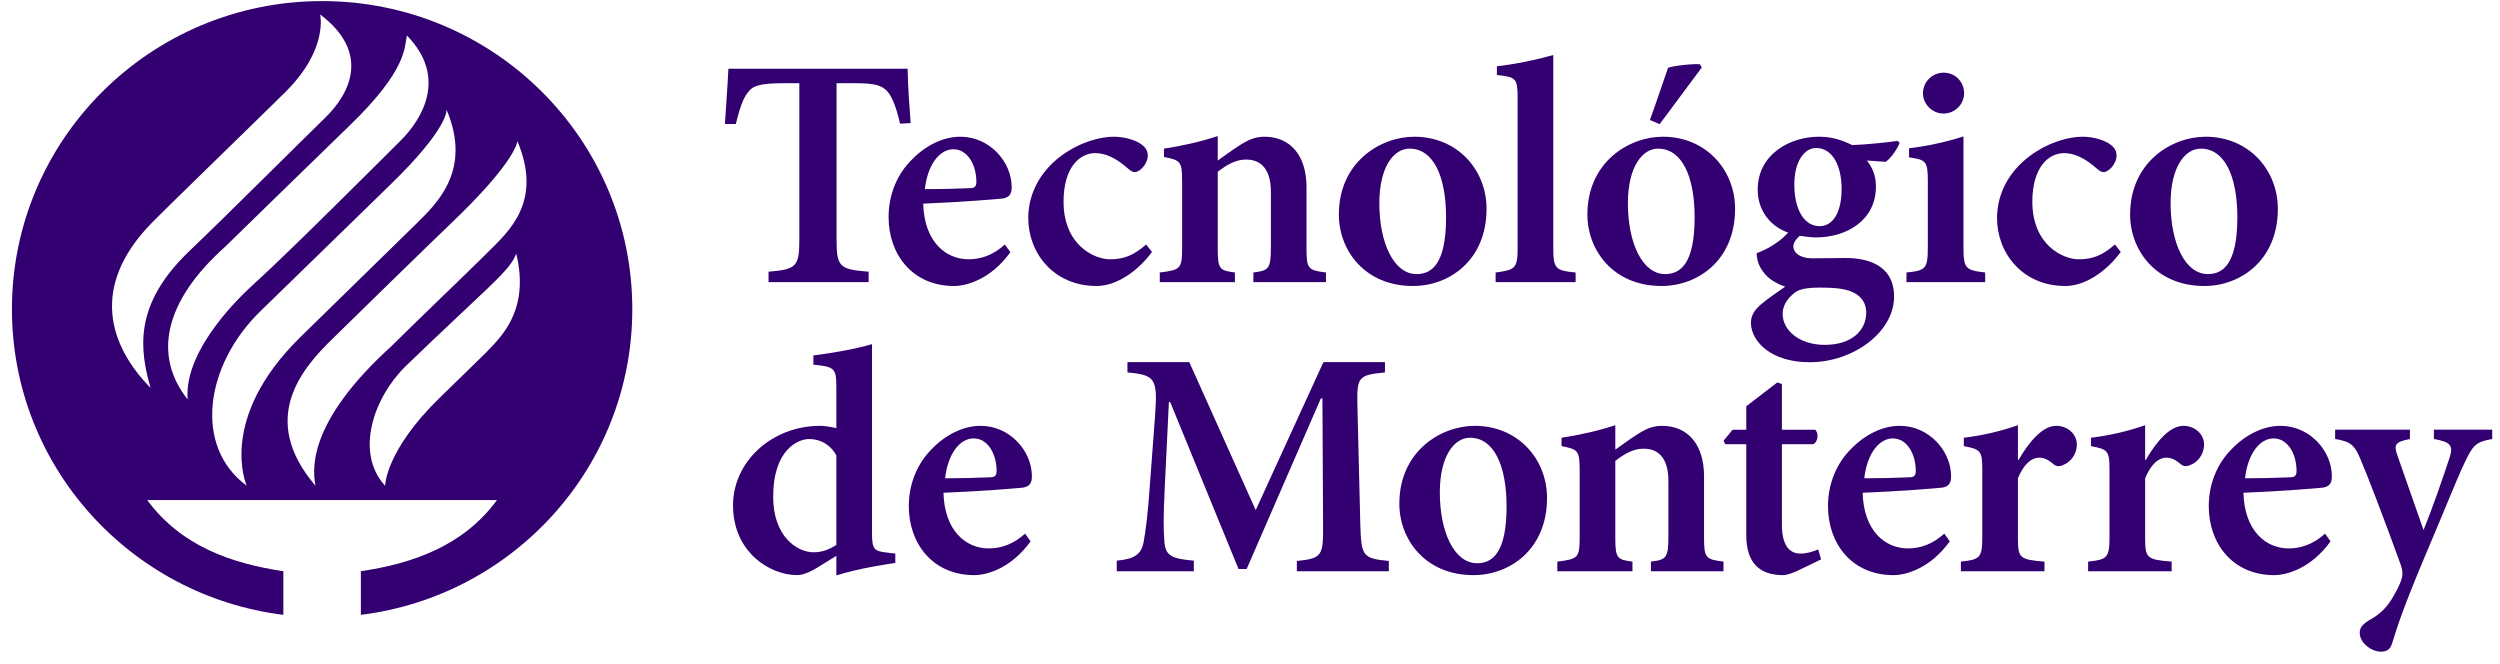 <svg width="113" height="30" viewBox="0 0 113 30" fill="none" xmlns="http://www.w3.org/2000/svg">
<g clip-path="url(#clip0_1500_660)">
<path fill-rule="evenodd" clip-rule="evenodd" d="M22.041 11.411C21.09 12.359 19.205 14.152 17.694 15.645C14.125 18.888 14.068 20.978 14.26 21.957C11.633 18.89 13.716 16.591 15.053 15.29C15.666 14.69 19.452 10.984 20.319 10.161C23.385 7.248 23.384 6.376 23.384 6.376C24.549 9.115 22.991 10.465 22.041 11.411ZM21.95 15.956C21.017 16.865 21.391 16.501 19.879 17.975C17.42 20.365 17.406 21.957 17.406 21.957C16.034 20.46 16.876 17.971 18.352 16.535C18.965 15.937 20.107 14.861 20.92 14.094C22.581 12.528 23.1 12.069 23.335 11.465C23.971 14.091 22.574 15.293 21.95 15.956ZM11.772 14.065C12.453 13.41 16.79 9.172 17.618 8.372C20.305 5.773 20.184 4.957 20.184 4.957C21.344 7.696 19.754 9.193 18.797 10.132C17.756 11.155 15.118 13.731 13.599 15.215C9.785 18.941 11.152 21.956 11.152 21.956C8.73 20.173 9.273 16.491 11.772 14.065ZM10.189 11.141C10.875 10.468 14.559 6.878 15.806 5.672C18.425 3.14 18.273 2.134 18.392 1.606C20.226 3.476 19.1 5.373 18.105 6.358C17.233 7.222 13.142 11.326 11.479 12.833C11.056 13.217 8.301 15.726 8.481 18.052C6.944 16.119 7.357 13.668 10.189 11.141ZM6.821 10.114C7.439 9.476 12.122 4.937 12.916 4.143C14.854 2.211 14.47 0.653 14.47 0.653C16.713 2.348 15.888 4.178 14.672 5.348C13.685 6.303 10.187 9.797 8.572 11.335C6.008 13.783 6.319 15.804 6.804 17.533C4.925 15.617 4.072 12.96 6.821 10.114ZM14.56 0.049C6.816 0.049 0.539 6.283 0.539 13.974C0.539 21.075 5.891 26.934 12.808 27.791V25.819C10.497 25.474 8.191 24.697 6.655 22.603H22.464C20.927 24.697 18.622 25.474 16.311 25.819V27.791C23.228 26.934 28.58 21.075 28.58 13.974C28.58 6.283 22.303 0.049 14.56 0.049Z" fill="#320070"/>
<path fill-rule="evenodd" clip-rule="evenodd" d="M41.803 8.55C42.477 8.55 43.121 8.535 43.81 8.506C44.044 8.506 44.132 8.448 44.132 8.215C44.132 7.474 43.751 6.747 43.092 6.747C42.492 6.747 41.935 7.401 41.803 8.55ZM45.669 11.4C44.776 12.636 43.678 12.927 43.121 12.927C41.233 12.927 40.164 11.487 40.164 9.815C40.164 8.739 40.588 7.837 41.204 7.227C41.833 6.572 42.638 6.18 43.4 6.18H43.414C44.718 6.18 45.728 7.299 45.728 8.463C45.728 8.754 45.64 8.913 45.332 8.972C45.084 9.001 43.283 9.146 41.73 9.204C41.774 10.92 42.741 11.72 43.78 11.72C44.351 11.72 44.908 11.517 45.42 11.051L45.669 11.4Z" fill="#320070"/>
<path fill-rule="evenodd" clip-rule="evenodd" d="M52.07 11.386C51.411 12.287 50.444 12.927 49.566 12.927C47.619 12.927 46.477 11.429 46.477 9.859C46.477 8.768 47.004 7.765 47.955 7.052C48.834 6.398 49.771 6.18 50.328 6.18H50.342C50.884 6.18 51.367 6.354 51.616 6.543C51.821 6.703 51.879 6.849 51.879 7.052C51.865 7.43 51.514 7.779 51.294 7.779C51.206 7.779 51.118 7.736 50.986 7.619C50.444 7.139 49.961 6.921 49.507 6.921C48.79 6.921 48.073 7.576 48.073 9.117C48.073 11.08 49.464 11.72 50.166 11.72C50.781 11.72 51.22 11.56 51.806 11.051L52.07 11.386Z" fill="#320070"/>
<path fill-rule="evenodd" clip-rule="evenodd" d="M56.653 12.752V12.316C57.356 12.229 57.444 12.156 57.444 11.138V8.681C57.444 7.649 57.005 7.212 56.316 7.212C55.863 7.212 55.453 7.445 55.042 7.764V11.24C55.042 12.171 55.131 12.229 55.818 12.316V12.752H52.422V12.316C53.359 12.2 53.432 12.156 53.432 11.196V8.187C53.432 7.299 53.359 7.241 52.612 7.096V6.718C53.388 6.601 54.252 6.412 55.042 6.15V7.256C55.335 7.052 55.643 6.819 55.98 6.601C56.404 6.325 56.726 6.18 57.151 6.18C58.322 6.18 59.054 7.023 59.054 8.463V11.24C59.054 12.171 59.142 12.214 59.933 12.316V12.752H56.653Z" fill="#320070"/>
<path fill-rule="evenodd" clip-rule="evenodd" d="M62.346 9.19C62.346 10.993 63.005 12.389 64.03 12.389C64.718 12.389 65.362 11.924 65.362 9.83C65.362 7.939 64.777 6.718 63.708 6.718C63.005 6.718 62.346 7.532 62.346 9.19ZM67.192 9.437C67.192 11.778 65.494 12.927 63.869 12.927C61.672 12.927 60.516 11.298 60.516 9.699C60.516 7.343 62.375 6.18 63.927 6.18C65.874 6.18 67.192 7.677 67.192 9.437Z" fill="#320070"/>
<path fill-rule="evenodd" clip-rule="evenodd" d="M67.602 12.753V12.317C68.495 12.2 68.597 12.127 68.597 11.182V4.449C68.597 3.519 68.524 3.49 67.66 3.388V2.995C68.48 2.908 69.505 2.69 70.208 2.486V11.182C70.208 12.156 70.31 12.229 71.218 12.317V12.753H67.602Z" fill="#320070"/>
<path fill-rule="evenodd" clip-rule="evenodd" d="M74.576 5.424C74.81 4.798 75.293 3.344 75.396 3.068C75.542 2.981 76.626 2.864 76.845 2.908L76.919 3.053L75.015 5.613L74.576 5.424ZM73.581 9.19C73.581 10.993 74.239 12.389 75.264 12.389C75.952 12.389 76.597 11.924 76.597 9.83C76.597 7.939 76.011 6.718 74.942 6.718C74.239 6.718 73.581 7.532 73.581 9.19ZM78.426 9.437C78.426 11.779 76.728 12.927 75.103 12.927C72.907 12.927 71.75 11.299 71.75 9.699C71.75 7.343 73.609 6.18 75.162 6.18C77.109 6.18 78.426 7.678 78.426 9.437Z" fill="#320070"/>
<path fill-rule="evenodd" clip-rule="evenodd" d="M81.103 8.346C81.103 9.408 81.513 10.222 82.245 10.222C82.83 10.222 83.24 9.64 83.24 8.535C83.24 7.518 82.845 6.689 82.084 6.689C81.586 6.689 81.103 7.256 81.103 8.346ZM81.03 13.305C80.751 13.552 80.576 13.843 80.576 14.192C80.576 14.934 81.337 15.588 82.479 15.588C83.68 15.588 84.353 14.948 84.353 14.134C84.353 13.611 84.031 13.291 83.592 13.145C83.211 13.029 82.859 13 82.274 13C81.571 13 81.249 13.087 81.03 13.305ZM85.861 6.47C85.759 6.718 85.48 7.154 85.232 7.314L84.382 7.256C84.631 7.561 84.792 7.939 84.792 8.433C84.792 9.975 83.445 10.731 82.084 10.731C81.835 10.731 81.586 10.688 81.351 10.659C81.205 10.775 81.059 10.964 81.059 11.138C81.059 11.386 81.308 11.691 81.996 11.676C82.494 11.676 82.947 11.662 83.416 11.662C84.324 11.662 85.612 11.924 85.612 13.407C85.612 15.021 83.753 16.373 81.805 16.373C80.019 16.373 79.155 15.414 79.141 14.599C79.141 14.265 79.302 14.018 79.565 13.785C79.902 13.494 80.341 13.203 80.692 12.956C80.122 12.767 79.8 12.476 79.609 12.156C79.463 11.938 79.39 11.618 79.404 11.444C80.107 11.182 80.576 10.79 80.825 10.513C80.019 10.237 79.448 9.51 79.448 8.579C79.448 6.936 80.956 6.18 82.201 6.18H82.215C82.772 6.18 83.211 6.31 83.723 6.558C84.456 6.529 85.217 6.441 85.788 6.369L85.861 6.47Z" fill="#320070"/>
<path fill-rule="evenodd" clip-rule="evenodd" d="M86.918 4.216C86.918 3.692 87.343 3.285 87.856 3.285C88.368 3.285 88.778 3.692 88.778 4.216C88.778 4.71 88.368 5.132 87.841 5.132C87.343 5.132 86.918 4.71 86.918 4.216ZM86.172 12.752V12.316C87.05 12.228 87.138 12.155 87.138 11.138V8.215C87.138 7.284 87.065 7.226 86.289 7.11V6.703C87.124 6.601 88.002 6.411 88.749 6.165V11.138C88.749 12.127 88.822 12.214 89.73 12.316V12.752H86.172Z" fill="#320070"/>
<path fill-rule="evenodd" clip-rule="evenodd" d="M95.859 11.386C95.2 12.287 94.233 12.927 93.355 12.927C91.408 12.927 90.266 11.429 90.266 9.859C90.266 8.768 90.793 7.765 91.745 7.052C92.623 6.398 93.56 6.18 94.117 6.18H94.131C94.673 6.18 95.156 6.354 95.405 6.543C95.61 6.703 95.668 6.849 95.668 7.052C95.654 7.43 95.302 7.779 95.083 7.779C94.995 7.779 94.907 7.736 94.775 7.619C94.233 7.139 93.75 6.921 93.296 6.921C92.579 6.921 91.862 7.576 91.862 9.117C91.862 11.08 93.253 11.72 93.955 11.72C94.57 11.72 95.01 11.56 95.595 11.051L95.859 11.386Z" fill="#320070"/>
<path fill-rule="evenodd" clip-rule="evenodd" d="M98.111 9.19C98.111 10.993 98.77 12.389 99.795 12.389C100.483 12.389 101.128 11.924 101.128 9.83C101.128 7.939 100.542 6.718 99.474 6.718C98.77 6.718 98.111 7.532 98.111 9.19ZM102.958 9.437C102.958 11.778 101.259 12.927 99.634 12.927C97.438 12.927 96.281 11.298 96.281 9.699C96.281 7.343 98.141 6.18 99.693 6.18C101.64 6.18 102.958 7.677 102.958 9.437Z" fill="#320070"/>
<path fill-rule="evenodd" clip-rule="evenodd" d="M37.803 20.586C37.525 20.077 37.057 19.844 36.574 19.844C36.105 19.844 34.948 20.281 34.948 22.462C34.948 24.222 36.002 24.963 36.779 24.963C37.144 24.963 37.467 24.847 37.803 24.629V20.586ZM40.468 25.443C40.117 25.501 38.858 25.675 37.803 26.01V25.123L36.91 25.675C36.471 25.937 36.193 25.995 36.032 25.995C34.802 25.995 33.133 24.963 33.133 22.84C33.133 20.862 34.89 19.248 37.071 19.248C37.218 19.248 37.467 19.277 37.803 19.35V17.488C37.803 16.645 37.715 16.572 36.764 16.485V16.064C37.642 15.961 38.74 15.758 39.414 15.555V24.047C39.414 24.847 39.502 24.905 40.088 24.977L40.468 25.021V25.443Z" fill="#320070"/>
<path fill-rule="evenodd" clip-rule="evenodd" d="M42.718 21.619C43.391 21.619 44.036 21.604 44.724 21.575C44.958 21.575 45.046 21.517 45.046 21.284C45.046 20.542 44.665 19.816 44.006 19.816C43.406 19.816 42.849 20.47 42.718 21.619ZM46.583 24.469C45.69 25.705 44.592 25.996 44.036 25.996C42.147 25.996 41.078 24.556 41.078 22.884C41.078 21.808 41.503 20.906 42.118 20.295C42.747 19.641 43.552 19.248 44.314 19.248H44.328C45.631 19.248 46.642 20.368 46.642 21.531C46.642 21.822 46.554 21.983 46.246 22.04C45.998 22.069 44.196 22.215 42.645 22.273C42.689 23.989 43.655 24.789 44.694 24.789C45.266 24.789 45.822 24.585 46.334 24.12L46.583 24.469Z" fill="#320070"/>
<path fill-rule="evenodd" clip-rule="evenodd" d="M58.617 25.822V25.356C59.744 25.24 59.818 25.138 59.803 23.727L59.774 18.012H59.701L56.348 25.719H55.982L52.892 18.172H52.834L52.644 22.099C52.585 23.306 52.585 23.96 52.629 24.469C52.673 25.138 52.98 25.254 53.961 25.341V25.822H50.477V25.341C51.311 25.269 51.59 25.036 51.692 24.498C51.78 24.018 51.882 23.306 51.985 21.779L52.204 18.856C52.336 17.111 52.233 16.951 50.96 16.834V16.369H53.756L56.758 23.058L59.818 16.369H62.6V16.834C61.385 16.951 61.326 17.038 61.355 18.347L61.487 23.727C61.531 25.138 61.59 25.24 62.775 25.356V25.822H58.617Z" fill="#320070"/>
<path fill-rule="evenodd" clip-rule="evenodd" d="M65.08 22.258C65.08 24.061 65.739 25.458 66.764 25.458C67.452 25.458 68.097 24.992 68.097 22.898C68.097 21.008 67.51 19.786 66.442 19.786C65.739 19.786 65.08 20.601 65.08 22.258ZM69.926 22.506C69.926 24.847 68.228 25.996 66.603 25.996C64.406 25.996 63.25 24.367 63.25 22.767C63.25 20.412 65.109 19.248 66.661 19.248C68.609 19.248 69.926 20.746 69.926 22.506Z" fill="#320070"/>
<path fill-rule="evenodd" clip-rule="evenodd" d="M74.622 25.821V25.384C75.325 25.297 75.412 25.224 75.412 24.207V21.749C75.412 20.716 74.973 20.28 74.285 20.28C73.831 20.28 73.421 20.513 73.012 20.833V24.309C73.012 25.239 73.099 25.297 73.787 25.384V25.821H70.391V25.384C71.328 25.268 71.401 25.224 71.401 24.265V21.255C71.401 20.368 71.328 20.31 70.581 20.164V19.786C71.357 19.67 72.221 19.48 73.012 19.219V20.324C73.304 20.12 73.612 19.888 73.949 19.67C74.373 19.393 74.695 19.248 75.12 19.248C76.291 19.248 77.023 20.091 77.023 21.531V24.309C77.023 25.239 77.111 25.283 77.902 25.384V25.821H74.622Z" fill="#320070"/>
<path fill-rule="evenodd" clip-rule="evenodd" d="M81.201 25.821C80.937 25.937 80.718 25.996 80.601 25.996C79.546 25.996 78.932 25.458 78.932 24.192V20.077H77.98L77.906 19.917L78.316 19.423H78.932V18.361L80.337 17.285L80.542 17.358V19.423H82.05C82.211 19.583 82.182 19.961 81.962 20.077H80.542V23.713C80.542 24.862 81.055 25.022 81.377 25.022C81.669 25.022 81.948 24.934 82.182 24.832L82.314 25.283L81.201 25.821Z" fill="#320070"/>
<path fill-rule="evenodd" clip-rule="evenodd" d="M84.265 21.619C84.938 21.619 85.583 21.604 86.271 21.575C86.505 21.575 86.593 21.517 86.593 21.284C86.593 20.542 86.212 19.816 85.553 19.816C84.953 19.816 84.397 20.47 84.265 21.619ZM88.13 24.469C87.237 25.705 86.139 25.996 85.583 25.996C83.694 25.996 82.625 24.556 82.625 22.884C82.625 21.808 83.05 20.906 83.665 20.295C84.294 19.641 85.099 19.248 85.861 19.248H85.875C87.179 19.248 88.189 20.368 88.189 21.531C88.189 21.822 88.101 21.983 87.793 22.04C87.544 22.069 85.744 22.215 84.192 22.273C84.236 23.989 85.202 24.789 86.241 24.789C86.812 24.789 87.369 24.585 87.882 24.12L88.13 24.469Z" fill="#320070"/>
<path fill-rule="evenodd" clip-rule="evenodd" d="M91.239 20.789C91.737 19.931 92.337 19.248 92.937 19.248C93.493 19.248 93.874 19.655 93.874 20.091C93.874 20.528 93.596 20.891 93.245 21.022C93.054 21.109 92.908 21.066 92.82 20.979C92.571 20.774 92.395 20.687 92.161 20.687C91.839 20.687 91.487 20.949 91.21 21.618V24.309C91.21 25.224 91.283 25.297 92.41 25.384V25.821H88.633V25.384C89.467 25.297 89.599 25.224 89.599 24.309V21.197C89.599 20.368 89.511 20.31 88.764 20.164V19.786C89.584 19.684 90.375 19.51 91.21 19.219V20.789H91.239Z" fill="#320070"/>
<path fill-rule="evenodd" clip-rule="evenodd" d="M96.989 20.789C97.487 19.931 98.087 19.248 98.687 19.248C99.244 19.248 99.624 19.655 99.624 20.091C99.624 20.528 99.346 20.891 98.995 21.022C98.805 21.109 98.658 21.066 98.57 20.979C98.321 20.774 98.145 20.687 97.911 20.687C97.589 20.687 97.238 20.949 96.96 21.618V24.309C96.96 25.224 97.033 25.297 98.16 25.384V25.821H94.383V25.384C95.217 25.297 95.349 25.224 95.349 24.309V21.197C95.349 20.368 95.261 20.31 94.514 20.164V19.786C95.334 19.684 96.125 19.51 96.96 19.219V20.789H96.989Z" fill="#320070"/>
<path fill-rule="evenodd" clip-rule="evenodd" d="M101.475 21.619C102.149 21.619 102.793 21.604 103.481 21.575C103.716 21.575 103.804 21.517 103.804 21.284C103.804 20.542 103.423 19.816 102.764 19.816C102.163 19.816 101.608 20.47 101.475 21.619ZM105.341 24.469C104.447 25.705 103.35 25.996 102.793 25.996C100.905 25.996 99.836 24.556 99.836 22.884C99.836 21.808 100.26 20.906 100.875 20.295C101.505 19.641 102.31 19.248 103.072 19.248H103.086C104.389 19.248 105.4 20.368 105.4 21.531C105.4 21.822 105.312 21.983 105.004 22.04C104.755 22.069 102.954 22.215 101.403 22.273C101.447 23.989 102.413 24.789 103.452 24.789C104.023 24.789 104.579 24.585 105.092 24.12L105.341 24.469Z" fill="#320070"/>
<path fill-rule="evenodd" clip-rule="evenodd" d="M112.648 19.843C111.916 19.974 111.785 20.105 111.404 20.905C111.037 21.676 110.569 22.883 109.647 25.049C108.665 27.376 108.373 28.263 108.124 29.077C108.037 29.383 107.846 29.456 107.611 29.456C107.202 29.456 106.66 29.063 106.66 28.612C106.66 28.38 106.762 28.249 107.041 28.06C107.583 27.769 107.904 27.449 108.198 26.925C108.402 26.576 108.49 26.358 108.549 26.184C108.622 25.951 108.593 25.748 108.504 25.5C107.802 23.566 107.056 21.603 106.719 20.818C106.44 20.135 106.28 19.96 105.547 19.843V19.422H108.929V19.843C108.285 19.974 108.183 20.076 108.358 20.571L109.544 23.959C109.91 23.072 110.452 21.516 110.73 20.658C110.891 20.149 110.774 19.974 110.013 19.843V19.422H112.648V19.843Z" fill="#320070"/>
<path fill-rule="evenodd" clip-rule="evenodd" d="M32.923 3.107C32.885 3.968 32.815 4.752 32.766 5.606H33.258C33.433 4.897 33.592 4.425 33.81 4.173C34.013 3.892 34.288 3.76 35.478 3.76H36.13V10.834C36.13 12.059 35.985 12.177 34.738 12.281V12.753H39.262V12.281C37.943 12.177 37.813 12.059 37.813 10.834V3.76H38.595C39.538 3.76 39.857 3.848 40.119 4.143C40.336 4.396 40.51 4.852 40.684 5.591L41.162 5.562C41.102 4.798 41.042 3.922 41.024 3.107H32.923Z" fill="#320070"/>
</g>
<defs>
<clipPath id="clip0_1500_660">
<rect width="113" height="30" fill="white"/>
</clipPath>
</defs>
</svg>

